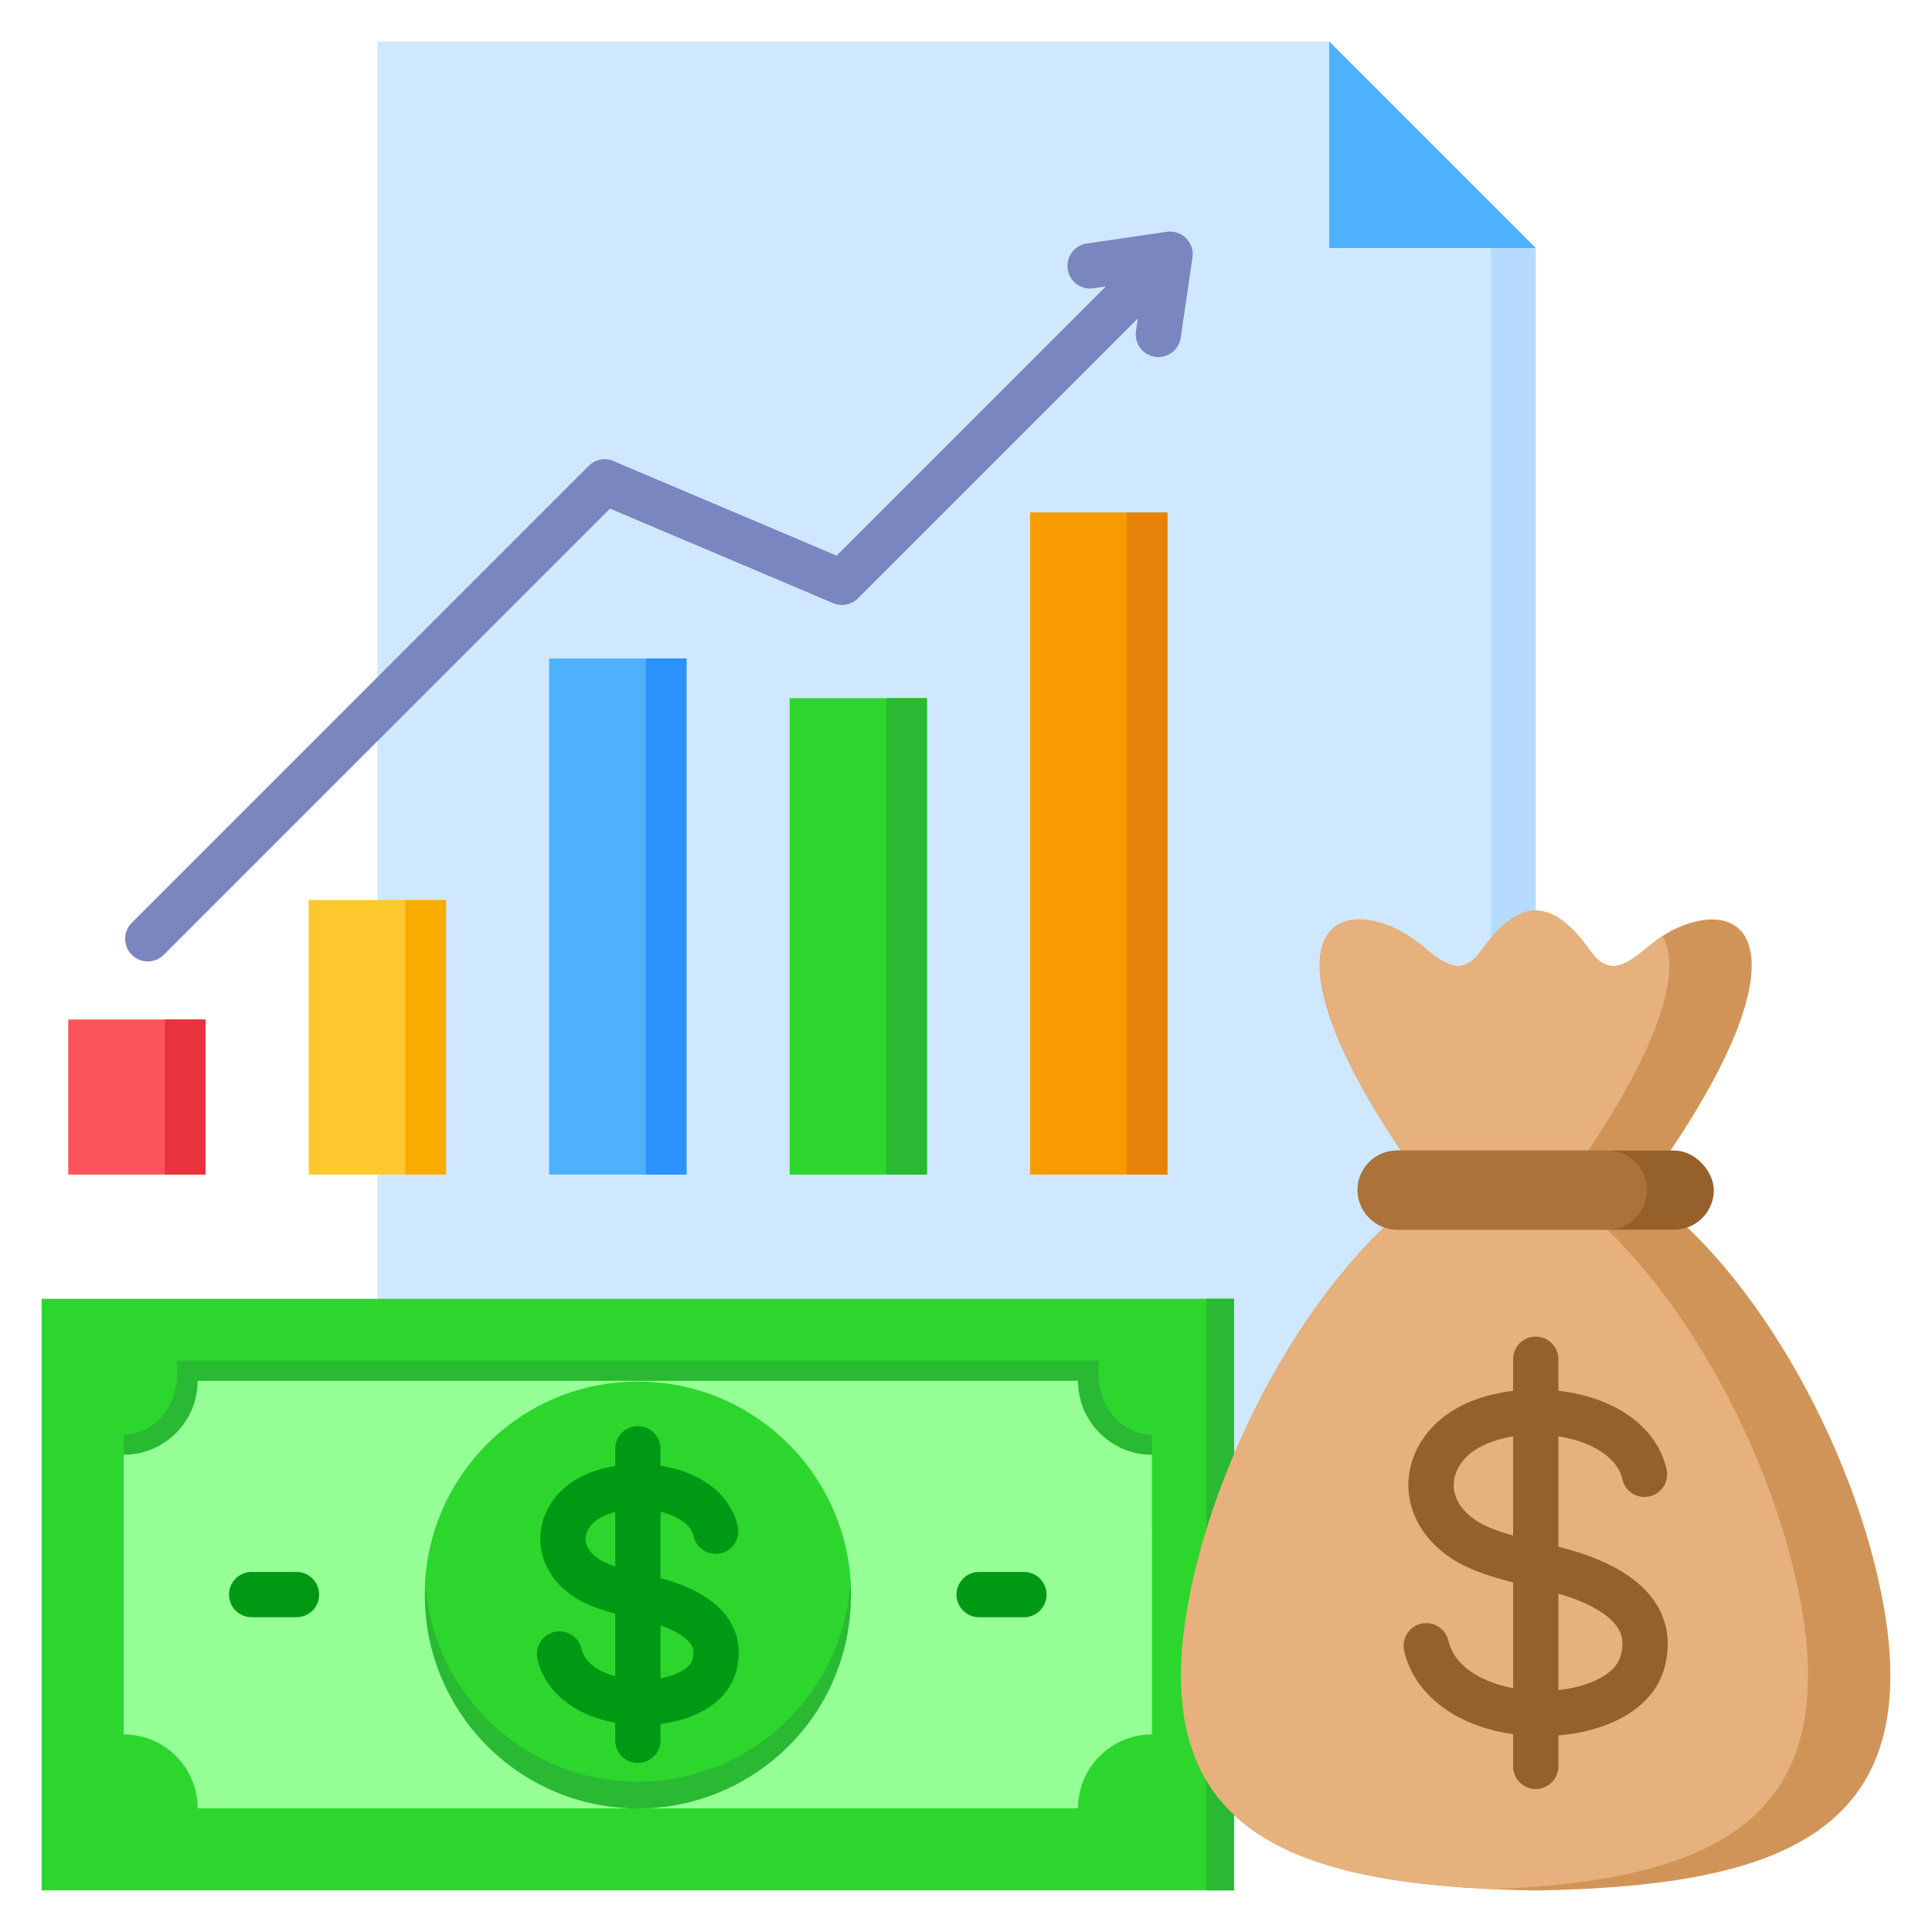 <svg xmlns="http://www.w3.org/2000/svg" version="1.1" xmlns:xlink="http://www.w3.org/1999/xlink" width="512" height="512" x="0" y="0" viewBox="0 0 512 512" style="enable-background:new 0 0 512 512" xml:space="preserve"><g><path fill="#CFE8FF" fill-rule="evenodd" d="M100.008 11h252.241l54.724 54.724v345.044H100.008z" opacity="1" data-original="#cfe8ff"></path><path fill="#B6DBFF" fill-rule="evenodd" d="m395.126 53.876 11.847 11.848v345.044h-11.847z" opacity="1" data-original="#b6dbff"></path><path fill="#2DD62D" d="M11.028 344.188h316v156.784h-316z" opacity="1" data-original="#2dd62d"></path><path fill="#29B933" fill-rule="evenodd" d="M291.283 360.602c-1.615 11.739 6.083 19.599 14 19.599v26.082H32.772v-26.082c7.917 0 15.616-7.86 14-19.599h244.512z" opacity="1" data-original="#29b933"></path><path fill="#96FF96" fill-rule="evenodd" d="M52.37 365.932h233.315c0 10.824 8.775 19.599 19.599 19.599v74.099c-10.824 0-19.599 8.775-19.599 19.599H52.37c0-10.824-8.775-19.599-19.599-19.599v-74.099c10.824 0 19.599-8.775 19.599-19.599z" opacity="1" data-original="#96ff96"></path><circle cx="169.028" cy="422.58" r="56.459" fill="#29B933" transform="rotate(-79.75 169.175 422.671)" opacity="1" data-original="#29b933"></circle><path fill="#2DD62D" fill-rule="evenodd" d="M169.028 366.122c30.024 0 54.57 23.437 56.351 53.014-1.781 29.577-26.327 53.014-56.351 53.014s-54.57-23.437-56.351-53.014c1.781-29.576 26.327-53.014 56.351-53.014z" opacity="1" data-original="#2dd62d"></path><path fill="#29B933" d="M319.707 344.188h7.321v156.784h-7.321z" opacity="1" data-original="#29b933"></path><path fill="#4EB1FC" fill-rule="evenodd" d="m352.249 11 54.724 54.724h-54.724z" opacity="1" data-original="#4eb1fc"></path><path fill="#009914" fill-rule="evenodd" d="M66.705 428.58a6 6 0 1 1 0-12H78.57a6 6 0 1 1 0 12zm192.782 0a6 6 0 1 1 0-12h11.865a6 6 0 1 1 0 12z" opacity="1" data-original="#009914"></path><path fill="#4EB1FC" d="M145.54 174.51h36.387v136.762H145.54z" opacity="1" data-original="#4eb1fc"></path><path fill="#FDC72E" d="M81.815 238.528h36.386v72.743H81.815z" opacity="1" data-original="#fdc72e"></path><path fill="#2DD62D" d="M209.265 185.028h36.386v126.243h-36.386z" opacity="1" data-original="#2dd62d"></path><path fill="#F89B00" d="M272.99 135.794h36.387v175.477H272.99z" opacity="1" data-original="#f89b00"></path><path fill="#FB545C" d="M18.089 270.18h36.386v41.091H18.089z" opacity="1" data-original="#fb545c"></path><path fill="#7986BF" fill-rule="evenodd" d="M289.686 76.407a5.993 5.993 0 0 1-1.735-11.859l21.269-3.114c4.046-.592 7.44 2.945 6.779 6.914l-3.097 21.151a5.992 5.992 0 1 1-11.859-1.735l.493-3.367-74.178 74.179c-1.719 1.718-4.327 2.208-6.562 1.266l-59.135-25.061L43.338 253.107a6 6 0 0 1-8.484-8.484l121.167-121.167a6.002 6.002 0 0 1 7.067-1.052l58.63 24.847 71.336-71.337z" opacity="1" data-original="#7986bf"></path><path fill="#E68207" d="M298.584 135.794h10.793v175.477h-10.793z" opacity="1" data-original="#e68207"></path><path fill="#29B933" d="M234.858 185.028h10.793v126.243h-10.793z" opacity="1" data-original="#29b933"></path><path fill="#2A92FA" d="M171.133 174.51h10.793v136.762h-10.793z" opacity="1" data-original="#2a92fa"></path><path fill="#F9AC00" d="M107.407 238.528H118.2v72.743h-10.793z" opacity="1" data-original="#f9ac00"></path><path fill="#E8333C" d="M43.681 270.18h10.793v41.091H43.681z" opacity="1" data-original="#e8333c"></path><path fill="#009914" fill-rule="evenodd" d="M169.023 467.204c-3.325 0-5.975-2.689-5.975-5.999v-4.663c-10.758-1.935-18.582-8.182-20.624-16.852-.723-3.229 1.253-6.457 4.481-7.209 3.229-.752 6.457 1.258 7.228 4.481.854 3.684 4.527 6.068 8.915 7.272v-16.615c-4.401-1.172-8.865-2.724-12.384-5.45-4.433-3.445-7.084-8.11-7.421-13.145-.386-4.915 1.445-9.715 5.06-13.517 3.738-3.872 9.1-6.105 14.745-7.014v-4.536c0-3.315 2.65-5.999 5.975-5.999s6.023 2.684 6.023 5.999v4.495c1.402.213 2.76.501 4.048.858 8.818 2.448 14.793 7.97 16.432 15.15.723 3.229-1.301 6.447-4.53 7.18-3.228.732-6.457-1.287-7.18-4.52-.867-3.893-5.831-5.667-7.951-6.25a22.313 22.313 0 0 0-.819-.21v17.561c.291.078.581.157.867.237 8.963 2.549 14.986 6.52 17.877 11.806 2.168 3.865 2.554 8.351 1.204 12.981-2.407 8.208-10.996 12.499-19.949 13.622v4.337c0 3.311-2.699 5.999-6.023 5.999zm-5.975-52.097v-14.412c-2.549.644-4.711 1.707-6.072 3.125-1.253 1.315-1.879 2.853-1.783 4.332.145 1.614 1.108 3.185 2.843 4.534 1.246.972 3.017 1.754 5.012 2.421zm11.998 15.663v13.986c4.69-.854 7.865-2.886 8.432-4.878.578-2.019.193-3.099-.193-3.807-1.061-1.934-4.022-3.816-8.24-5.301z" opacity="1" data-original="#009914"></path><g fill-rule="evenodd"><path fill="#D19458" d="M419.61 306.735c35.613 14.042 65.942 64.116 76.934 106.747 18.438 71.513-22.482 86.347-89.571 87.518-67.089-1.171-108.008-16.005-89.571-87.518 10.992-42.632 41.321-92.705 76.934-106.747h25.275z" opacity="1" data-original="#d19458"></path><path fill="#E6B17C" d="M396.06 500.669c-60.528-2.663-96.073-19.641-78.659-87.187 10.992-42.632 41.321-92.705 76.934-106.747h3.45c35.613 14.042 65.942 64.116 76.934 106.747 17.415 67.546-18.13 84.524-78.659 87.187z" opacity="1" data-original="#e6b17c"></path><path fill="#D19458" d="m396.866 315.359-18.255.054c-41.298-56.561-31.565-76.701-12.383-70.734 5.67 1.764 9.207 4.771 12.193 7.23 5.347 4.403 9.609 6.455 14.173-.023 9.932-14.096 18.827-14.096 28.76 0 4.564 6.478 8.826 4.426 14.173.023 2.986-2.458 6.523-5.466 12.193-7.23 19.182-5.967 28.915 14.173-12.383 70.734l-18.255-.054c-3.813.023-6.96.034-10.107.034s-6.294-.011-10.107-.034z" opacity="1" data-original="#d19458"></path><path fill="#E6B17C" d="m396.866 315.358-.806.003-.806-.003-1.746.01-8.361.025c-2.12 0-4.239-.005-6.562-.016-41.268-56.534-31.536-76.665-12.358-70.699 5.67 1.764 9.207 4.771 12.193 7.229 5.347 4.404 9.609 6.455 14.173-.022 9.932-14.096 18.827-14.096 28.76 0 4.564 6.477 8.826 4.426 14.173.022 1.478-1.217 3.091-2.568 5.03-3.836 5.228 8.574.196 30.022-27.02 67.305-2.323.011-4.443.016-6.562.016l-8.361-.025-1.746-.01z" opacity="1" data-original="#e6b17c"></path></g><rect width="94.414" height="20.962" x="359.766" y="304.912" fill="#96602A" rx="10.481" opacity="1" data-original="#96602a"></rect><path fill="#AB733A" fill-rule="evenodd" d="M425.968 304.912h-55.722c-5.765 0-10.481 4.716-10.481 10.481s4.716 10.482 10.481 10.482h55.722c5.765 0 10.481-4.716 10.481-10.481s-4.715-10.482-10.481-10.482z" opacity="1" data-original="#ab733a"></path><path fill="#96602A" fill-rule="evenodd" d="M400.992 459.563c-15.098-2.113-26.139-10.385-28.864-22.051-.723-3.228 1.253-6.452 4.482-7.209 3.228-.752 6.457 1.258 7.228 4.486 1.601 6.948 9.02 11.041 17.155 12.589v-28.029c-6.485-1.635-13.167-3.748-18.166-7.646-5.686-4.39-9.059-10.302-9.541-16.649-.434-6.187 1.879-12.244 6.505-17.058 5.264-5.486 13.083-8.444 21.202-9.403v-8.378c0-3.315 2.65-5.999 5.975-5.999s6.023 2.684 6.023 5.999v8.358c2.571.29 5.055.766 7.373 1.409 11.468 3.175 19.227 10.244 21.298 19.395.723 3.228-1.301 6.447-4.53 7.18-3.229.737-6.457-1.291-7.18-4.52-1.542-6.688-9.444-9.565-12.818-10.495a36.428 36.428 0 0 0-4.144-.887v29.25c.998.253 1.984.514 2.939.785 11.854 3.378 19.805 8.544 23.564 15.352 2.698 4.896 3.18 10.384 1.494 16.306-3.232 11.044-15.596 16.524-27.996 17.559v8.192c0 3.315-2.699 5.999-6.023 5.999s-5.975-2.684-5.975-5.999v-8.538zm11.998-11.688c8.456-.886 15.116-4.351 16.432-8.888.819-2.824.723-5.088-.434-7.141-2.044-3.746-7.747-7.117-15.998-9.516zm-11.998-67.204c-5.24.841-9.822 2.785-12.577 5.638-2.217 2.328-3.325 5.122-3.132 7.874.193 2.949 1.879 5.729 4.867 8.038 2.683 2.082 6.571 3.525 10.842 4.721z" opacity="1" data-original="#96602a"></path></g></svg>